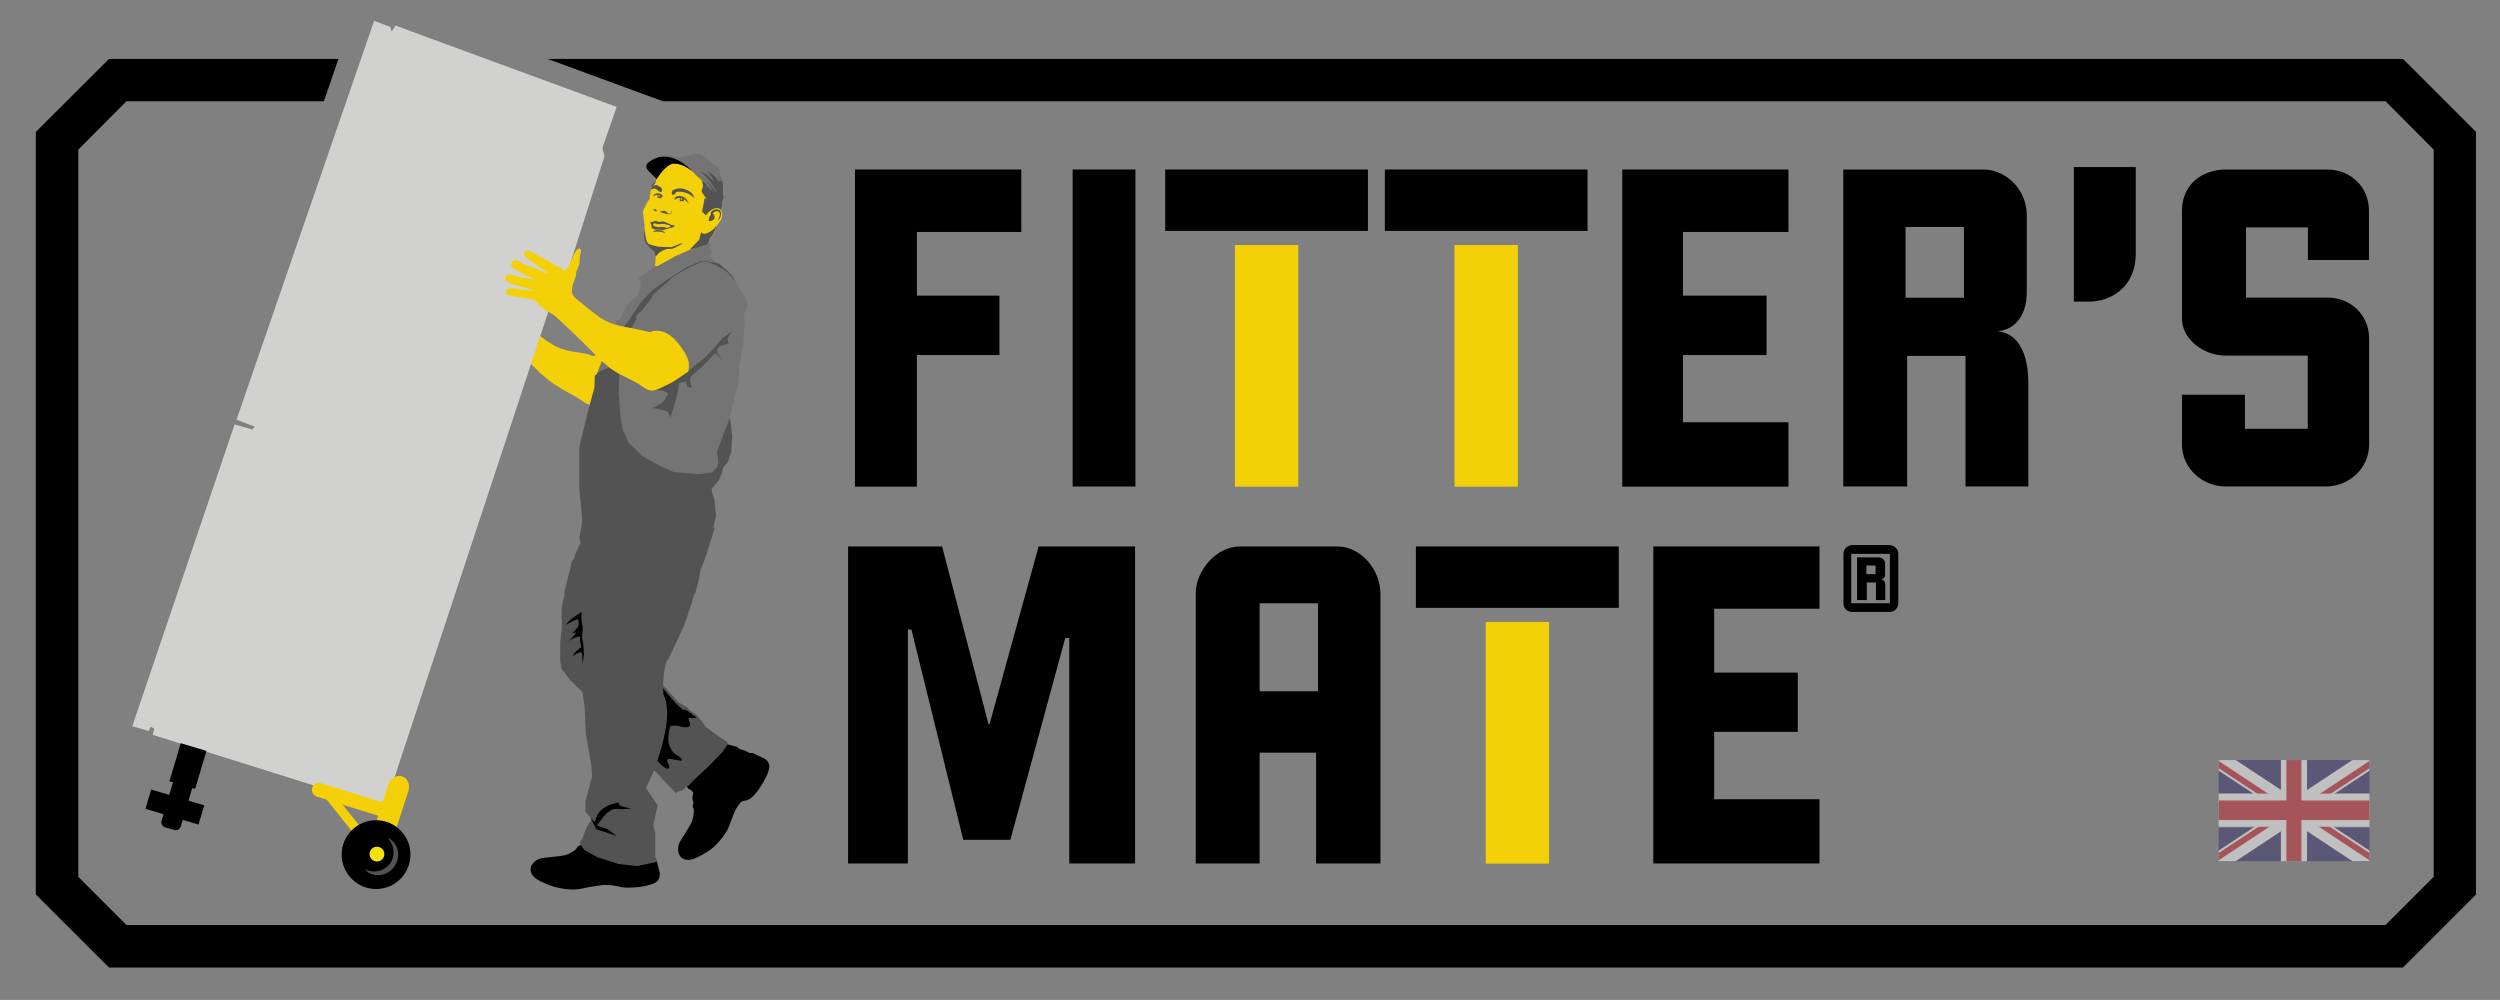 <?xml version="1.0" encoding="utf-8"?>
<!-- Generator: Adobe Illustrator 25.1.0, SVG Export Plug-In . SVG Version: 6.00 Build 0)  -->
<svg version="1.1" id="Layer_1" xmlns="http://www.w3.org/2000/svg" xmlns:xlink="http://www.w3.org/1999/xlink" x="0px" y="0px"
	 viewBox="0 0 1417.3 566.9" style="enable-background:new 0 0 1417.3 566.9;" xml:space="preserve">
<rect x="0" y="0" width="1417.3" height="566.9" fill="#808080" stroke="none"/>
<style type="text/css">
	.st0{fill:none;}
	.st1{fill:#F3D007;}
	.st2{fill:#D1D1CF;}
	.st3{fill:#535353;}
	.st4{fill:#F3E00C;}
	.st5{fill:#747474;}
	.st6{fill:#494948;}
	.st7{opacity:0.5;}
	.st8{fill:#362E6E;}
	.st9{fill:#FFFFFF;}
	.st10{fill:#CA2831;}
</style>
<g>
	<rect x="1080.3" y="128.7" class="st0" width="33.1" height="40.1"/>
	<rect x="714.1" y="342" class="st0" width="33.1" height="49.9"/>
	<polygon points="519.8,201.3 566.6,201.3 566.6,167.6 519.8,167.6 519.8,131.5 579,131.5 579,96.1 484.7,96.1 484.7,275.9 
		519.8,275.9 	"/>
	<rect x="608.1" y="96.1" width="35.6" height="179.7"/>
	<polygon points="1013.9,239.4 954.1,239.4 954.1,201.3 1001.5,201.3 1001.5,167.6 954.1,167.6 954.1,131.5 1013.9,131.5 
		1013.9,96.1 919.7,96.1 919.7,275.9 1013.9,275.9 	"/>
	<path d="M1132.2,187.8c9.8-0.6,16.8-8.7,16.8-21.9v-44.3c0-13.5-11.2-25.5-24.7-25.5H1045v179.7h36.2v-74h33.1v74h35.6v-58.6
		C1149.9,202.1,1145.1,188.7,1132.2,187.8z M1113.4,168.8h-33.1v-40.1h33.1V168.8z"/>
	<path d="M1343,147.4v-28c0-13.5-10.4-23.3-23.8-23.3H1262c-13.5,0-25,8.4-25,23.3v61.4c0,10.9,11.5,20.8,25,20.8h46.3v41.5h-35.6
		v-19.3H1237V252c0,13.5,11.5,23.8,25,23.8h56.4c13.5,0,24.7-10.4,24.7-23.8v-60c0-13.5-10.4-23.3-23.8-23.3h-46v-39.8h35.1v18.5
		H1343z"/>
	<polygon points="561,410.5 560.4,410.5 534.1,309.8 480.8,309.8 480.8,489.5 514.7,489.5 514.7,356.9 516.7,356.9 546.1,476.1 
		572.8,476.1 603.9,361.7 606.2,361.7 606.2,489.5 643.5,489.5 643.5,309.8 588.8,309.8 	"/>
	<path d="M758.1,309.8h-55.2c-13.2,0-25,13.5-25,26.6v153.1h36.2v-62.8h32v62.8h36.5V336.4C782.5,323,771.6,309.8,758.1,309.8z
		 M747.2,391.9h-33.1V342h33.1V391.9z"/>
	<polygon points="802.7,344.6 826,344.6 842.3,344.6 878.2,344.6 894.7,344.6 917.7,344.6 917.7,309.8 802.7,309.8 	"/>
	<polygon points="937.3,489.5 1031.5,489.5 1031.5,453.1 971.8,453.1 971.8,414.9 1019.2,414.9 1019.2,381.3 971.8,381.3 
		971.8,345.1 1031.5,345.1 1031.5,309.8 937.3,309.8 	"/>
	<rect x="842.3" y="352.6" class="st1" width="35.9" height="137"/>
</g>
<g>
	<polygon points="785.1,130.9 808.3,130.9 824.6,130.9 860.5,130.9 877,130.9 900,130.9 900,96.1 785.1,96.1 	"/>
	<rect x="824.6" y="138.9" class="st1" width="35.9" height="137"/>
</g>
<g>
	<polygon points="660.6,130.9 683.8,130.9 700.1,130.9 736,130.9 752.5,130.9 775.5,130.9 775.5,96.1 660.6,96.1 	"/>
	<rect x="700.1" y="138.9" class="st1" width="35.9" height="137"/>
</g>
<path class="st1" d="M408.4,115.3l-11-20.7l-14.3-3.1l-9.6,3.2l-1,6.4c0,0-0.2,0.7-0.7,1.7s-1.9,2.8-1.9,2.8s-0.7,0.9-0.9,1.6
	c-0.2,0.7-0.2,2-0.2,2s-0.3,1.1-0.4,1.6c-0.2,0.5,0,1.9,0,1.9s-1.7,2-2,2.9s-1.4,2.5-1.7,3.8c-0.3,1.3,0,2.9,0,2.9l0.6,4.6l0.4,7.5
	c0,0,0.1,1.8,1.3,3.8c1.2,2,3.6,4.2,3.6,4.2s0.8,1.3,1,3.2c0.2,1.9-0.4,6.1-0.4,6.1l16.6-7.8l13.4-5.2l1.6-3.7l0.7-0.5v-0.6l0.3-0.1
	l0.6-0.7v-0.4l0.4-1l0.7-0.9l0.1-0.4l0.1-0.6l0.2-0.7v-0.6l1.9-2.6c0,0,1.2-1.3,1.5-3c0.5-2.6-0.7-3.8-0.7-3.8L408.4,115.3z"/>
<path class="st1" d="M339,200.6c0,0-1.6,1-1.9,1.1c-0.4,0.2-1.5,0.2-2.1-0.2c-0.7-0.4-1.8-0.7-3.1-1c-2-0.4-7.4-1.2-7.4-1.2
	s-6.1-1-10.4-3.5c-4.6-2.6-8-5.4-8-5.4l-3.5,10.7c0,0-2.8,4-1.7,5.1c1.1,1.1,1.8,1.8,1.8,1.8s5.7,5.9,10.7,9.3s10,6,13.1,7.7
	c3.1,1.7,5.1,3.5,6.6,4.1s3.1,0.3,3.1,0.3l8.1-24.6L339,200.6z"/>
<g>
	<polygon points="1362.3,33.4 310.4,33.4 375.8,57.4 1352.4,57.4 1379.7,84.8 1379.7,497.1 1352.4,524.4 71.7,524.4 44.4,497.1 
		44.4,84.8 71.7,57.4 183.6,57.4 191.9,33.4 61.8,33.4 20.3,74.8 20.3,507.1 61.8,548.5 1362.3,548.5 1403.7,507.1 1403.7,74.8 	"/>
</g>
<polygon class="st2" points="218,457.9 86.6,416.6 87.4,413 85.4,412.1 84.3,414.4 75,411.7 133,240.6 143.1,243.5 144.4,241.8 
	142.1,241 134.1,237.9 212.1,11.8 221.3,15.3 222,17.9 224.2,14.5 349.6,60.6 341.5,83.9 342.7,88.6 319,162.9 316.7,168.6 
	313.2,169.6 "/>
<g>
	
		<rect x="196.8" y="444.9" transform="matrix(0.782 -0.623 0.623 0.782 -247.503 225.982)" class="st1" width="5.3" height="44.2"/>
</g>
<g>
	<path class="st1" d="M212.4,487.8c3.1,1,6.7-1.1,7.9-4.8l11.2-34.4c1.2-3.7-0.4-7.5-3.5-8.5s-6.7,1.1-7.9,4.8l-11.2,34.4
		C207.7,482.9,209.3,486.8,212.4,487.8z"/>
</g>
<circle cx="213.2" cy="484.5" r="19.5"/>
<g>
	<path class="st1" d="M215.2,462.7c2.1,0.6,4.4-0.5,5-2.6l0,0c0.6-2.1-0.5-4.4-2.6-5L182,444c-2.1-0.6-4.4,0.5-5,2.6l0,0
		c-0.6,2.1,0.5,4.4,2.6,5L215.2,462.7z"/>
</g>
<g>
	<g>
		<path d="M98.7,470.5c1.6,0.5,3.3-0.4,3.8-2l11.4-38.2c0.5-1.6-0.4-3.3-2-3.8l-5.1-1.5c-1.6-0.5-3.3,0.4-3.8,2l-11.4,38.2
			c-0.5,1.6,0.4,3.3,2,3.8L98.7,470.5z"/>
	</g>
</g>
<g>
	<rect x="93.7" y="442" transform="matrix(0.285 -0.958 0.958 0.285 -367.689 422.331)" width="11.4" height="31.4"/>
</g>
<g>
	<rect x="95.4" y="426.7" transform="matrix(0.286 -0.958 0.958 0.286 -340.015 412.262)" width="22.5" height="15.2"/>
</g>
<path class="st3" d="M206.9,492.9c2.7,1.2,5.5,1.5,8,0.8c2.5-0.6,4.7-2.1,6.2-4.1c1.5-2,2.2-4.6,2-7.2c-0.2-2.6-1.3-5.2-3.2-7.4
	c2.7,1.2,4.9,3.9,5.6,7.1c0.7,3.1,0,6.6-2,9.3c-1.9,2.7-5.1,4.4-8.3,4.7C212.1,496.4,208.8,495.2,206.9,492.9z"/>
<circle class="st4" cx="213.7" cy="484.2" r="4.2"/>
<path d="M411.7,421.8l3.9,1l2.4,0.7l1,1.1l3.2,0.9l2.9,1.4h1.6l6.7,3.2c0,0,1.8,0.8,2.6,3.2c1.4,4.1-6.6,16.3-9.9,18.9
	c-1.8,1.4-3.5,1.8-4.5,1.8c-1,0-2.7,1.6-4.4,4.7c-1.7,3.1-2.5,6.7-4.5,11.1c-2.1,4.4-7.3,10.3-11.1,12.7c-3.8,2.4-8.4,5-11.3,5
	s-4.7-1.4-5.4-3.4s-0.6-3.9,0-5.7s5.9-9.1,7.3-12.6s1.1-7.2,1.1-7.2s-0.8-1.2-0.6-1.9s0.6-2.5,0.5-2.1c-0.1,0.4-0.8-1.8-0.7-2.5
	c0.1-0.7,0.8-2.9,0.2-3.2c-0.5-0.4-2-2.2-1.9-1.4c0.1,0.9-1.5-1.8-1.5-1.8L411.7,421.8z"/>
<path d="M367.2,472.8l1.6,3.6l0.9,2.3l-0.3,1.5l1.3,3.1l0.7,3.1l1,1.8l1.6,6.7c0,0,0.5,1.9-0.9,4.1c-2.4,3.7-16.9,4.9-21,3.9
	c-2.2-0.6-7.4-1.6-10.9-1.1c-3.5,0.6-6.8,0.9-11.5,2c-4.7,1.1-12.3,0.1-16.6-1.4c-4.2-1.5-9.1-3.5-10.9-5.8s-1.8-4.6-0.7-6.3
	c1.1-1.7,2.7-2.9,4.5-3.5c1.8-0.7,10.8-1.1,14.4-2c3.6-1,6.4-3.6,6.4-3.6s0.5-1.4,1.1-1.6c0.6-0.3,2.4-1.1,2-0.9s0.9-1.7,1.5-2.1
	s2.7-1.2,2.7-1.8c0-0.6,0.5-3-0.1-2.3s0.4-2.3,0.4-2.3L367.2,472.8z"/>
<path class="st5" d="M367.7,96.9c0.7,0.8,4.6,4.6,4.6,4.6s3.2-5.6,7.3-8c3.5-2.1,9.4,0.7,12.6,3.4c3.4,2.8,12.1,12.3,12.1,12.3l0,0
	l0.6,2l1.4,1.6l1.6,5.2l0.7,0.9l0.6-2.1c0.1-0.2,0.1-0.4,0.1-0.6l-0.1-1.2c0-0.3,0-0.6,0.1-0.8l0.7-1.5c0.1-0.3,0.2-0.6,0.1-1
	l-0.3-1.4c0-0.1,0-0.2,0-0.3v-2v-4.7c0-0.2,0-0.4-0.1-0.6l-0.3-0.7c-0.1-0.2-0.1-0.4-0.1-0.6c0-0.2,0-0.4-0.1-0.6l-0.9-1.9
	c-0.1-0.1-0.1-0.2-0.1-0.4l-0.3-2.2c0-0.3-0.2-0.6-0.4-0.8l-1.5-1.4c0,0-0.1-0.1-0.1-0.1l-2.2-1.6l-3.2-2.9l-3.1-2
	c-0.2-0.1-0.3-0.2-0.5-0.2l-1.4-0.3c-0.2,0-0.4,0-0.5,0l-2.1,0.3l-8.6,2.3c0,0-0.1,0-0.1-0.1c-5.8-2.2-9.8-1.5-12.9,0
	c-3.2,1.5-4.1,2.4-4.5,4.4C366.2,95.3,367.1,96.1,367.7,96.9z M395.6,99.1C395.6,99,395.6,99,395.6,99.1L395.6,99.1L395.6,99.1z"/>
<polygon class="st5" points="362.1,157.2 364.8,155.6 368.3,153.1 371.4,150.8 372.9,150.8 383.1,145.1 396.7,139.2 401.4,137.7 
	402.5,137.7 402.5,140.8 403.4,142.1 403.4,143.9 402.8,145.4 405.5,148.5 407.9,149.5 409.1,151.5 410.2,151.8 412.7,153.7 
	413.8,155.2 415.2,156.3 415.8,157.9 418.3,162.2 421.5,166.7 423.7,171.4 423.7,175.1 421.7,178.1 422.2,183.3 421.2,195.8 
	419.1,207.9 418.7,216.6 414.9,231.6 413.8,236.6 407,255.9 408.3,261.1 407.2,266.7 400.1,269.7 378.7,268.3 353.8,253.5 
	347.9,213.7 338.3,212 341.9,203 349.4,184.3 348.7,182.2 351.7,180.8 353.6,176.5 354.6,174.5 357.2,171 360.3,168.5 362.4,166.9 
	362.7,163.7 363.4,159.7 362.6,159.1 "/>
<path class="st3" d="M398,102.5c0,0,0.6,2,0.5,3.2c-0.1,1.2-0.7,1.5-0.7,2.6c0,1.1,3,4.6,3,4.6l-1.3-0.7L398,120l2.2,2.1
	c0,0,1.4-2.1,3.6-3.4c2.1-1.2,3.8-0.6,4.3-0.3l0.6,0.4l-3.2-9L398,102.5z"/>
<g>
	<path class="st3" d="M396.4,135.9l1.1-4.4c0,0,0.2,0.7,1.3,1c1.5,0.4,4-1.3,5.1-2.1c1.1-0.8,2-2.2,2-2.2v0.6l-0.2,0.7l-0.1,0.6
		l-0.1,0.4l-0.7,0.9l-0.4,1v0.4l-0.6,0.7l-0.3,0.1v0.6l-0.7,0.5l-1.6,3.7l-2.1,0.8l-8.1,2.3L396.4,135.9z"/>
</g>
<g>
	<path class="st3" d="M400.3,102.6l0.9,0.7c1.1,0.9,2,1.9,2.8,3.1l2.3,3.2c0,0-0.9-2.1-2.7-5.2c-1.7-3.1-7-7.7-7-7.7
		s2.9,1.5,4.4,2.7c1.5,1.1,3.5,3.5,3.5,3.5s-0.2-1.4-1.3-3c-0.8-1.2-2.6-3.2-2.6-3.2s3.2,1.9,4.5,3.2c1.3,1.3,2.4,3.4,2.4,3.4
		s0.2-1.4,1.2-0.8c1,0.6,1.1,1.6,1.1,1.6v3.9v2c0,0.1,0,0.2,0,0.3l0.3,1.4c0.1,0.3,0,0.7-0.1,1l-0.7,1.5c-0.1,0.3-0.2,0.6-0.1,0.8
		l0.1,1.2c0,0.2,0,0.4-0.1,0.6l-0.6,2.1l-0.7-0.9l-1.6-5.2l-1.4-1.6l-0.1-0.2l-0.1-0.9C404.1,106.8,400.3,102.6,400.3,102.6z"/>
</g>
<polygon class="st3" points="372.4,488.6 361.1,491 350.6,489.8 338.7,486 331.4,482 328.4,477.9 329.9,475.9 332.5,469.2 
	335.4,464.4 331.9,460.1 331.9,454.4 335.7,440 335.3,434.4 332.1,415.8 331.4,400.1 329.5,388.1 331.2,369.5 330.4,363.1 
	329.9,327.1 329.7,317.2 330.6,312.5 328.4,304.9 330.1,295.9 329.5,287.7 328.4,277.4 328.4,273.7 328.4,264 328.4,253.5 
	333.6,232.1 337,219.7 337.2,213 340.9,210 348.2,207.4 350.4,189.3 355.5,183.1 363.3,171.4 369.6,164.7 376.6,159.6 389.2,151.6 
	397.3,147.9 400.4,147.9 407.9,149.5 410.2,151.8 412.7,153.7 413.8,155.2 415.1,156.2 415.9,157.9 417.1,160.2 415.7,158.5 
	414.4,156.4 413.3,155.6 412.3,154.3 409.7,152.6 405.5,150.2 400.9,148.3 397.8,148.4 392,151 388.7,152.7 381.5,157 377.8,160.5 
	373.3,164.3 370,167.3 369.5,168.9 363.8,176.1 361.2,178.3 360.5,179.7 360.9,180.8 356.8,187.5 353.2,196.4 351.2,210.4 
	351,214.2 350.7,222.8 351.9,237 353.1,243.7 356.4,251 364.3,258.6 374.1,264.1 382,267.6 395.3,268.8 403.7,267.9 406.6,264.7 
	407.2,262 406.5,255.9 409.8,247.1 413.7,236.8 414.4,240.1 414.7,243.6 415.2,248.1 414.8,250.5 414.7,255.5 413,261.3 410,265.1 
	409.5,267.6 407.6,272.1 404.3,276.2 403.5,276.7 403.6,279 405.2,284 405.7,290.4 406.1,291.7 405.2,295.6 404.4,299 405.1,299.2 
	404.9,300.2 403.8,303.8 399.5,317.3 397,323.4 396.2,328.6 394.1,336.4 393.5,337 392,342.5 387.8,354.6 379.1,373.5 377.8,375 
	376.4,381.2 375.9,388.5 377.4,398.9 377.4,413.1 371.5,435.5 366.2,446.7 372.8,456.5 370.4,467.8 371.5,472.2 371.5,486 "/>
<polygon class="st3" points="375.9,388.5 384.6,398.1 386.3,399.2 389.1,400.6 391.6,403.1 394.9,405.3 399,410.4 400.1,412.1 
	408.4,418.1 412.3,420.6 412.6,421.9 409.7,426.2 401.9,434.3 393.5,442.1 390.1,445.7 389.3,445.7 387.1,448 384.8,448.5 
	383.2,449.7 380.9,447.3 373.3,439.2 370.6,436.4 330.2,392.3 323.6,386 318.3,379 317.6,374.5 317.6,364.5 318.5,355.7 
	318.4,344.3 319.5,339.4 320,337.9 320,335.3 322.4,325.8 323.7,320.6 324.2,318.1 325.3,317.2 326.2,314 327.5,311.2 329.2,307.7 
	336.4,330.6 345.4,367.9 "/>
<path class="st3" d="M393.5,112.2l-0.6-1.9l-0.7-0.3l0.2-0.3c0,0,0.4,0.4-1-0.8c-1.4-1.1-3-1.7-4.4-2c-1.9-0.3-4.1,0.1-4.6,0.5v0.4
	l-0.7-0.3l-0.4,0.5c-0.4,0.5-0.5,1.7-0.5,1.7l0.7,0.9l1.4-0.8c0,0-0.5-0.5,0.6-0.9c2-0.7,6,0.3,7.6,1.4
	C392.7,111.5,393.5,112.2,393.5,112.2z"/>
<g>
	<path class="st3" d="M385.9,112.2c0.5,0.1,1,0.2,1.3,0.3c0.2,0.1,0.3,0.2,0.5,0.4c0,0.1,0.1,0.2,0.1,0.4c0,0.3-0.1,0.6-0.3,0.8
		c-0.4,0-1.3-0.1-2-0.1c-0.1-0.2-0.2-0.4-0.2-0.7C385.3,112.8,385.6,112.4,385.9,112.2z"/>
</g>
<circle class="st1" cx="386.4" cy="112.7" r="0.5"/>
<path class="st3" d="M374.3,120.2c0.6,0.2,1.2,0.4,1.8,0.6c0.6,0.2,1.2,0.3,1.9,0.5c0.3,0.1,0.7,0.1,1,0.1c0.3,0,0.7-0.1,1-0.2
	c0.3-0.2,0.6-0.4,0.7-0.8c0.1-0.4,0-0.7-0.1-1l0,0c0-0.1-0.1-0.1-0.1-0.1c-0.1,0-0.1,0.1-0.1,0.1l0,0c0.1,0.3,0.1,0.6,0.1,0.9
	c-0.1,0.3-0.3,0.5-0.5,0.6c-0.3,0.1-0.6,0.2-0.9,0.2c-0.3,0-0.6-0.1-0.8-0.4c-0.2-0.3-0.5-0.7-0.7-0.8c-0.3-0.2-0.6-0.3-0.9-0.3
	c-0.6-0.1-1.3-0.1-2.1,0.2l-0.2,0.1c-0.1,0.1-0.2,0.2-0.1,0.3C374.2,120.2,374.3,120.2,374.3,120.2z"/>
<path class="st3" d="M370.6,118.8c0.2,0.3,0.2,0.4,0.3,0.5c0.1,0.1,0.1,0.1,0.1,0.1c0.1,0.1,0.1,0.1,0.2,0.2c0,0,0,0,0,0
	c0,0,0.1,0,0.1,0c0.1,0,0.1,0.1,0.2,0.1c0.2,0.1,0.3,0.2,0.9,0l0.2,0c0,0,0.1,0,0-0.1c0,0,0,0,0,0c-0.1-0.2-0.2-0.3-0.4-0.5
	c-0.1-0.2-0.3-0.3-0.5-0.4c-0.2-0.1-0.4-0.2-0.6-0.2c-0.2,0-0.4,0-0.7,0c0,0,0,0,0,0.1c0,0,0,0,0,0L370.6,118.8z"/>
<path class="st6" d="M401.8,124.7l0.5-1.9l0-0.1l0,0l0.8-1l-0.1,0.1l0,0l0.1-1.6l0,0l0.2-0.2l0,0c0.7-0.7,1.5-1.2,2.5-1.3
	c0.5,0,1,0,1.5,0.2c0.5,0.2,1,0.6,1.2,1.1c0.5,1,0.3,2,0,2.8c-0.3,0.8-0.8,1.6-1.4,2.1l0,0c0,0-0.1,0-0.1,0c0,0,0,0,0-0.1
	c0.4-0.7,0.8-1.4,1-2.2c0.2-0.8,0.2-1.6-0.1-2.2c-0.4-0.6-1.2-0.8-1.9-0.7c-0.7,0.1-1.4,0.6-1.9,1.1l0,0l0.1-0.1l-0.5,1.4l0,0l0,0.1
	l0,0l-0.8,1l0.1-0.1l-0.5,1.9c0,0.2-0.2,0.3-0.4,0.2C401.8,125,401.7,124.9,401.8,124.7z"/>
<path class="st3" d="M401.7,125.1c1.1,0.5,2.6,0,3.2-1.1s0-2.5-1-3L401.7,125.1z"/>
<path class="st3" d="M365.5,130.2c0.4,2.4,0.3,4.9,1.4,7c0.1,0.3,0.3,0.5,0.4,0.7c0.2,0.2,0.2,0.3,0.5,0.4c0.5,0.2,1.1,0.4,1.7,0.6
	c0.6,0.2,1.2,0.4,1.7,0.5l0.9,0.2c0.2,0,0.3,0.1,0.4,0.1l0.4,0.1c2.4,0.2,4.8,0.3,7.2,0.3c0.6,0,1-0.1,1.6-0.4l1.7-0.7
	c1.1-0.5,2.3-0.9,3.5-1.2c0,0,0.1,0,0.1,0c0,0,0,0,0,0.1c-1,0.8-2.1,1.4-3.2,1.9c-0.5,0.3-1.1,0.5-1.7,0.8c-0.3,0.1-0.5,0.3-0.9,0.4
	c-0.4,0.1-0.7,0.1-1,0.1c-1.3,0.1-2.5,0.1-3.7,0.1c-1.2,0-2.5-0.1-3.7-0.3l-0.5-0.1c-0.2,0-0.4-0.1-0.5-0.1l-0.9-0.3
	c-0.6-0.2-1.2-0.4-1.8-0.6c-0.6-0.2-1.2-0.4-1.8-0.7c-0.1-0.1-0.3-0.2-0.5-0.3c-0.2-0.2-0.3-0.3-0.4-0.5c-0.2-0.3-0.3-0.6-0.5-0.9
	c-0.5-1.2-0.8-2.5-0.8-3.7C365.3,132.7,365.3,131.5,365.5,130.2C365.4,130.2,365.4,130.2,365.5,130.2
	C365.5,130.2,365.5,130.2,365.5,130.2z"/>
<path class="st3" d="M371.9,145.5c-0.2-0.7-0.4-1.3-0.6-2l-0.1-0.5c0-0.1,0-0.2-0.1-0.3c0-0.1-0.1-0.2-0.1-0.3
	c-0.1-0.2-0.2-0.3-0.4-0.4c-0.1-0.1-0.2-0.3-0.3-0.4c-0.2-0.3-0.4-0.6-0.5-0.8c-0.1-0.2-0.2-0.3-0.2-0.5c-0.1-0.2-0.2-0.3-0.3-0.5
	c-0.4-0.6-1.2-0.6-1.6-1.1l-0.3-0.2c-0.1,0-0.2,0-0.3,0.2c0,0.1,0,0.2,0.1,0.3l1.3,1.5l0.7,0.8c0.2,0.3,0.5,0.5,0.8,0.7
	c0.3,0.2,0.6,0.4,0.8,0.7c0,0.1,0.1,0.1,0.1,0.2c0,0.1,0.1,0.2,0.1,0.2c0.1,0.2,0.1,0.3,0.2,0.5c0.2,0.7,0.4,1.3,0.6,2l0,0
	c0,0.1,0.1,0.1,0.2,0.1C371.9,145.6,371.9,145.5,371.9,145.5C371.9,145.5,371.9,145.5,371.9,145.5z"/>
<path class="st3" d="M379,140.7l-3.4,1.4c-0.8,0.4-1.6,0.9-2.2,1.5l-1.7,1.8l-0.8-2.8l-3.2-3.5l2.2,0.5l4.2,1.1H379z"/>
<g>
	<path class="st3" d="M373.3,110.5c0.5,0.1,1,0.3,1.2,0.4c0.1,0.1,0.3,0.2,0.5,0.4c0,0.1,0,0.2,0,0.4c0,0.3-0.1,0.5-0.3,0.7
		c-0.4,0-1.2-0.1-1.9-0.3c-0.1-0.2-0.1-0.4-0.1-0.6C372.7,111,372.9,110.7,373.3,110.5z"/>
</g>
<circle class="st1" cx="373.7" cy="111" r="0.5"/>
<path class="st3" d="M375.3,111.8c-0.4-0.3-0.8-0.6-1.2-0.9c-0.2-0.1-0.4-0.3-0.6-0.3c-0.2-0.1-0.4-0.1-0.6-0.1
	c-0.5,0-0.9,0.1-1.4,0.2c-0.4,0.1-0.8,0.5-1.2,0.7l-0.1-0.1c0.1-0.2,0.2-0.5,0.4-0.7c0.2-0.2,0.4-0.4,0.6-0.6c0.5-0.2,1-0.4,1.5-0.4
	c0.3,0,0.6,0,0.9,0c0.3,0.1,0.6,0.2,0.8,0.3c0.5,0.3,0.9,0.6,1.3,0.9L375.3,111.8z"/>
<path class="st3" d="M374.8,108.9c0,0-0.7-0.1-1.1-0.3c-0.3-0.2-1.8-1.9-2.8-1.7c-1,0.2-1.9,0.6-1.9,0.6s0.3-1.1,0.8-1.6
	c0,0,0.7-0.7,1.5-0.9c0.7-0.2,1.8,0.2,2.3,0.4l-0.7,0c0,0,1.7,0.6,1.9,0.9c0.6,0.8,0.5,1.8,0.5,1.8L374.8,108.9z"/>
<path class="st3" d="M372,102.5c-0.2,0.6-0.5,1.1-0.8,1.7l0,0l0,0c-0.3,0.4-0.5,0.7-0.8,1.1c-0.3,0.3-0.6,0.7-0.9,1l-0.2-0.1
	c0-0.3,0-0.6,0-0.8c0.1-0.2,0.1-0.4,0.3-0.6c0.2-0.4,0.7-0.6,1-0.9l0,0L372,102.5L372,102.5z"/>
<path class="st3" d="M381.8,128.8l-0.8-1.1c0,0-4.3-2.1-4.8-2.2c-0.5-0.1-2,0.3-2.5,0.3s-1.4-0.5-1.7-0.6c-0.3-0.1-2.5,0.7-2.5,0.7
	l-0.4,0.7c0,0,0.2,2,0.4,2.5c0.3,0.5,1,0.9,1.6,1c0.6,0.2,1.4,0,2.3,0s1.9,0.4,2.3,0.4c0.4,0,3.8-1.2,3.1-0.9
	C378,129.9,381.8,128.8,381.8,128.8z"/>
<path class="st3" d="M377.1,132.1c-0.6-0.2-1.1-0.3-1.7-0.5c-0.6-0.1-1.1-0.2-1.7-0.3c-0.6,0-1.1-0.1-1.7,0c-0.6,0-1.1,0.1-1.7,0.3
	c0,0-0.1,0-0.1,0c0,0,0,0,0,0l0,0c0.4-0.6,1-0.9,1.6-1.1c0.6-0.2,1.3-0.2,1.9-0.1c0.6,0.1,1.2,0.3,1.8,0.5
	C376.1,131.1,376.7,131.5,377.1,132.1L377.1,132.1C377.1,132,377.1,132,377.1,132.1C377.1,132.1,377.1,132.1,377.1,132.1z"/>
<path class="st1" d="M371.8,126.7c-0.3-0.1-1.1,0-1.1,0s-0.3,0.2-0.4,0.5c-0.1,0.3,0.1,0.7,0.1,0.7s1.1,0.6,2.2,0.8
	c1,0.2,2.9-0.1,3.7,0c0.8,0.1,1.5,0.6,2.2,0.4c0.6-0.2,1.7-0.3,1.7-0.3s-0.2-0.7-0.4-0.9c-0.2-0.2-1.2-0.3-2.3-0.7
	c-1.5-0.6-2.6-0.1-4.1-0.1C372.4,127,372.1,126.8,371.8,126.7z"/>
<polygon class="st3" points="381.4,127.7 380.5,127.8 381.8,128.8 382.4,127.5 "/>
<polygon class="st3" points="369.7,126 368.6,125.7 369.1,127.4 "/>
<path class="st3" d="M414.9,187.9l-5.5,3.9l-4.9,5.8l-5.2,5.4l-5.8,4.5l-3.4,3.1l-15,7.1l-5.7,3l5.5,0.6c0.8,0.1,1.6,0.4,2.3,0.8
	l1.7,1.1c0,0-1.4,3.3-3.8,5.2c-2.4,2-5.7,2.8-5.7,2.8s7.9,1.3,8.8,2.1s1.9,3.5,1.9,3.5s3.7-11.3,4.3-15.5c0.6-4.1,0.6-4.1,0.6-4.1
	l4-1l0.4,2.6c0,0.2,0.2,0.4,0.4,0.4l2.6,0.7c0,0-2.6-5,0-7.2c2.6-2.2,6.4-5.5,6.4-5.5l6.7-7.1l3.9,4.1c0,0-2.9-4.1-2.8-5.6
	c0.1-1.5,2.1-2.6,2.1-2.6l4.5-1.3c0,0-1.2-1.9-0.4-3.4S414.9,187.9,414.9,187.9z"/>
<path class="st3" d="M382.4,113c0,0,0.1,0,0.1-0.2c0-0.1-0.1-0.3-0.1-0.4c0-0.1,0-0.1,0.1-0.2l0.1-0.1c0.2-0.1,0.3-0.3,0.5-0.4
	c0.4-0.3,0.8-0.4,1.3-0.5c1-0.2,1.8,0,2.7,0.3c0.8,0.3,1.6,0.8,2.1,1.5c0.5,0.7,0.9,1.4,1.2,2.2l-0.1,0.1c-0.5-0.6-1-1.2-1.6-1.7
	c-0.6-0.5-1.3-0.9-2-1.1c-0.7-0.2-1.5-0.4-2.2-0.2c-0.4,0.1-0.7,0.2-1,0.4c-0.2,0.1-0.3,0.2-0.5,0.3c-0.1,0.1-0.2,0.1-0.2,0.2
	c0,0,0,0.1-0.1,0.1C382.7,113.2,382.7,113.3,382.4,113z"/>
<g>
	<path d="M392.2,96.9c-3.2-2.7-9.1-5.5-12.6-3.4c-4.1,2.4-7.3,8-7.3,8s-3.9-3.8-4.6-4.6c-0.6-0.7-1.3-1.4-1.3-2.6c0,0,0-0.1,0-0.1
		c0,0,0-0.1,0-0.1c0,0,0-0.1,0-0.1c0,0,0-0.1,0-0.1c0.1-0.7,0.5-1.2,1.6-2.1c1.4-1.1,4.4-2.7,6.9-2.9c4-0.5,8,1,10.9,2.7
		c2.8,1.6,4.4,3.3,5.1,3.9c0.7,0.6,9.3,9.4,9.3,9.4l0,0l-0.4-0.1C397.2,101.7,394,98.3,392.2,96.9z"/>
</g>
<path d="M376.1,393.7l-0.2-3.5l6.7,8l4.4,4.1c0,0,2,0.1,2.6,0.6c0.6,0.5,5.4,4,5.4,4s-3.3,0.2-4.4,0c-1.1-0.2,1.5,4,0.2,4.9
	c-1.2,0.9-3.9,0.4-5.3,0c-1.4-0.4-4.7-0.8-5.4,0c-0.7,0.8-1.2,4.7-1.2,7.3c-0.1,2.6,1.2,5.6,2.7,7.3c1.6,1.8,3.6,2,4.9,4.1
	s-6.8-1.2-8,0c-1.1,1.2,2.4,4.8,0.2,5.2c-2.2,0.4-6-4.4-6-4.4l2.7-8.9c0,0,2-8,2.5-12.7s0.3-6.4,0-9.8S376.1,393.7,376.1,393.7z"/>
<path d="M337.2,466.5c0,0,0.3-2,1.5-4.5c1.2-2.5,3.9-4.2,5.8-5.2s6.2-1.9,6.2-1.9s-0.2,1,1.2,1.9c1.4,0.9,6.3,1.5,6.3,1.5l-5.6,0.5
	c0,0-2.5-0.4-4.5-0.1s-5.1,3.1-6,4.4c-0.9,1.2-3.9,5-3.9,5L337.2,466.5z"/>
<polygon points="334.7,463.5 339.2,468.3 344.3,470 349.8,474 343.4,471.8 338,470.1 "/>
<path d="M330.3,376.5l0.7-5.4v-2.5c0,0-0.2-3.5-0.7-5.4c-0.6-1.9-0.2-3.9,0-5.5c0.2-1.6-0.1-3.5-0.5-5.3c-0.4-1.8,0-5.5,0-5.5
	s-4.7,3.1-5.8,3.9c-1.7,1.4-3.3,3.5-3.3,3.5s6.2-3.5,6.8-3.2c0.7,0.3,0.6,2.4,0.6,2.4l-0.1,0.7c-0.1,0.8-0.4,1.5-1,2.1l-2.8,2.9
	c0,0,2.5-1.2,2.2-0.3c-0.2,1-4,4.5-4,4.5s2.3-1.5,3.4-1.9s3.1-0.7,3.1-0.7s-0.2,1.3,0,2.8c0.2,1.6,0.6,3.3,0.6,3.3s-3,2.2-3.7,3.2
	s-1.4,2.1-1.4,2.1s4-3.1,5.2-2.2c0.6,0.5,0.5,2.1,0.5,2.1L330.3,376.5z"/>
<path class="st1" d="M390.2,210.6c0,0-7.6,5.3-8.7,5.9c-1.1,0.6-6.3,3.2-8.2,4c-2,0.8-3.6,1.2-5.1,0.8s-3.6-1.8-5.1-2.9
	c-1.5-1.1-6.1-3.5-12-6.4c-6-2.9-12.9-10.1-17.6-14.9c-4.8-4.8-18.5-18-20.1-18.9c-1.6-0.9-4.1-2.3-4.1-2.3l-3-2.3l-1-1.2
	c-0.1-0.2-0.2-0.5-0.4-0.6l-0.8-0.7c-0.1-0.1-0.2-0.2-0.3-0.3l0,0c-0.2-0.3-0.5-0.6-0.9-0.6l-5.3-1.2l-5-0.8c0,0-2.6-0.3-3.6-0.5
	c-1.1-0.2-2.2-1.2-2-2.6c0.2-1.4,1.2-1.6,2.3-1.6c1.1,0,3.9,0.3,4.7,0.5c0.8,0.2,4.2,0.3,4.8,0.4s4.8,0.7,4.8,0.7l-5.1-1.8
	c0,0-3.3-0.6-4.3-1.1s-2.4-0.7-3.5-1c-1.1-0.4-2.6-1.2-3.3-1.7c-0.7-0.5-1.2-1.4-0.5-2.9c0.6-1.4,2.7-1,2.7-1s5,1.6,6.3,1.8
	c1.3,0.2,3.9,0.4,4.6,0.7c0.7,0.2,3.5,1,3.5,1s-2.5-1.6-3.6-2c-1.1-0.4-2.8-1.2-4.5-2.2c-1.6-1-3.9-2.1-4.8-2.7
	c-0.9-0.7-2-2.2-0.8-3.7c1.2-1.6,2.9-0.9,3.4-0.6c0.5,0.3,2.4,1.3,4,2.1c1.6,0.7,4,1.3,5.1,1.8c1.1,0.5,7.8,3.4,7.8,3.4
	s0.1-0.7-0.2-0.8s-3-1.7-3.9-2.4c-0.9-0.7-4.5-3.3-4.5-3.3s-3.3-2.2-4.1-3c-0.9-0.8-1.1-1.9-0.2-3.1s2.8-0.3,3.7,0.3
	c0.9,0.5,3.9,2.2,3.9,2.2s4.8,2.3,6.1,3.1c1.2,0.8,4.2,2.7,4.2,2.7s1.6,0.6,2.4,1s2.1,2,2.1,2s0.9-1.1,1.5-1.8c0.6-0.7,1-2,1.4-2.9
	c0.4-0.9,1.3-2.2,1.3-2.2s0.7-2.4,1.6-3.7s1.5-2.4,2.4-2.4c0.9,0,1.2,0.9,1,1.8c-0.2,1-0.4,1.2-0.5,2.6c-0.1,1.7-0.3,2.5-0.2,3.2
	c0.1,0.7-0.4,2-0.4,2l-0.9,2.2l-0.6,1.4c0,0-0.1,1.9-0.4,3c-0.3,1.1-1.4,3.6-1.7,4.6s-0.5,3.2-0.2,4.7s2.4,3.1,2.4,3.1
	s10.3,8.5,13.3,10.5s5.6,3.1,8.5,4c2.9,0.9,10.3,2.2,10.3,2.2l7.8,1.7l1.8,0.4c0,0,1.9-1.1,5.3-0.7c3.5,0.4,7.6,3.1,10.5,6.8
	s5.4,7.4,6.1,10.8C390.9,207.9,390.2,210.6,390.2,210.6z"/>
<g>
	<path d="M1184.1,171h-8.4V94.7h35.1v49.1C1210.8,162.6,1197,171,1184.1,171z"/>
</g>
<g>
	<path d="M1071.3,346.9h-21.4c-2.8,0-4.8-2.1-4.8-4.9v-28c0-2.8,2.3-5,5.2-5h20.7c2.8,0,5.2,2.2,5.2,5v28
		C1076.1,344.8,1074.1,346.9,1071.3,346.9z M1071.4,314h-21.9v28h21.9V314z M1063.5,340.2v-10h-5.2v10h-5.5V316h12
		c2.1,0,3.9,1.4,3.9,3.2v6.3c0,1.8-0.9,2.7-2.4,2.8c1.6,0.2,2.5,1.6,2.5,3.2v8.7H1063.5z M1063.3,320.6h-5.2v4.9h5.2V320.6z"/>
</g>
<g class="st7">
	<g>
		<rect x="1257.8" y="430.9" class="st8" width="35.5" height="19"/>
		<g>
			<polygon class="st9" points="1267.5,430.9 1257.8,430.9 1257.8,436.9 1305.3,468.3 1316.9,463.5 			"/>
		</g>
		<g>
			<polygon class="st10" points="1257.8,431.4 1257.8,435.5 1306,467.3 1307.8,464.5 			"/>
		</g>
	</g>
	<g>
		<rect x="1307.8" y="430.9" class="st8" width="35.5" height="19"/>
		<g>
			<polygon class="st9" points="1333.6,430.9 1343.3,430.9 1343.3,436.9 1295.8,468.3 1284.2,463.5 			"/>
		</g>
		<g>
			<polygon class="st10" points="1343.3,431.4 1343.3,435.5 1295.1,467.3 1293.3,464.5 			"/>
		</g>
	</g>
	<g>
		<rect x="1307.8" y="469.2" class="st8" width="35.5" height="19"/>
		<g>
			<polygon class="st9" points="1333.6,488.2 1343.3,488.2 1343.3,482.2 1295.8,450.8 1284.2,455.6 			"/>
		</g>
		<g>
			<polygon class="st10" points="1343.3,487.7 1343.3,483.6 1295.1,451.8 1293.3,454.6 			"/>
		</g>
	</g>
	<g>
		<rect x="1257.8" y="469.2" class="st8" width="35.5" height="19"/>
		<g>
			<polygon class="st9" points="1267.5,488.2 1257.8,488.2 1257.8,482.2 1305.3,450.8 1316.9,455.6 			"/>
		</g>
		<g>
			<polygon class="st10" points="1257.8,487.7 1257.8,483.6 1306,451.8 1307.8,454.6 			"/>
		</g>
	</g>
	<polygon class="st9" points="1343.3,449.9 1307.9,449.9 1307.9,430.9 1293.1,430.9 1293.1,449.9 1257.8,449.9 1257.8,468.7 
		1293.1,468.7 1293.1,488.2 1307.9,488.2 1307.9,468.7 1343.3,468.7 	"/>
	<polygon class="st10" points="1343.3,453.8 1304.7,453.8 1304.7,430.9 1296.2,430.9 1296.2,453.8 1257.8,453.8 1257.8,464.9 
		1296.2,464.9 1296.2,488.2 1304.7,488.2 1304.7,464.9 1343.3,464.9 	"/>
</g>
<g>
</g>
<g>
</g>
<g>
</g>
<g>
</g>
<g>
</g>
<g>
</g>
</svg>
